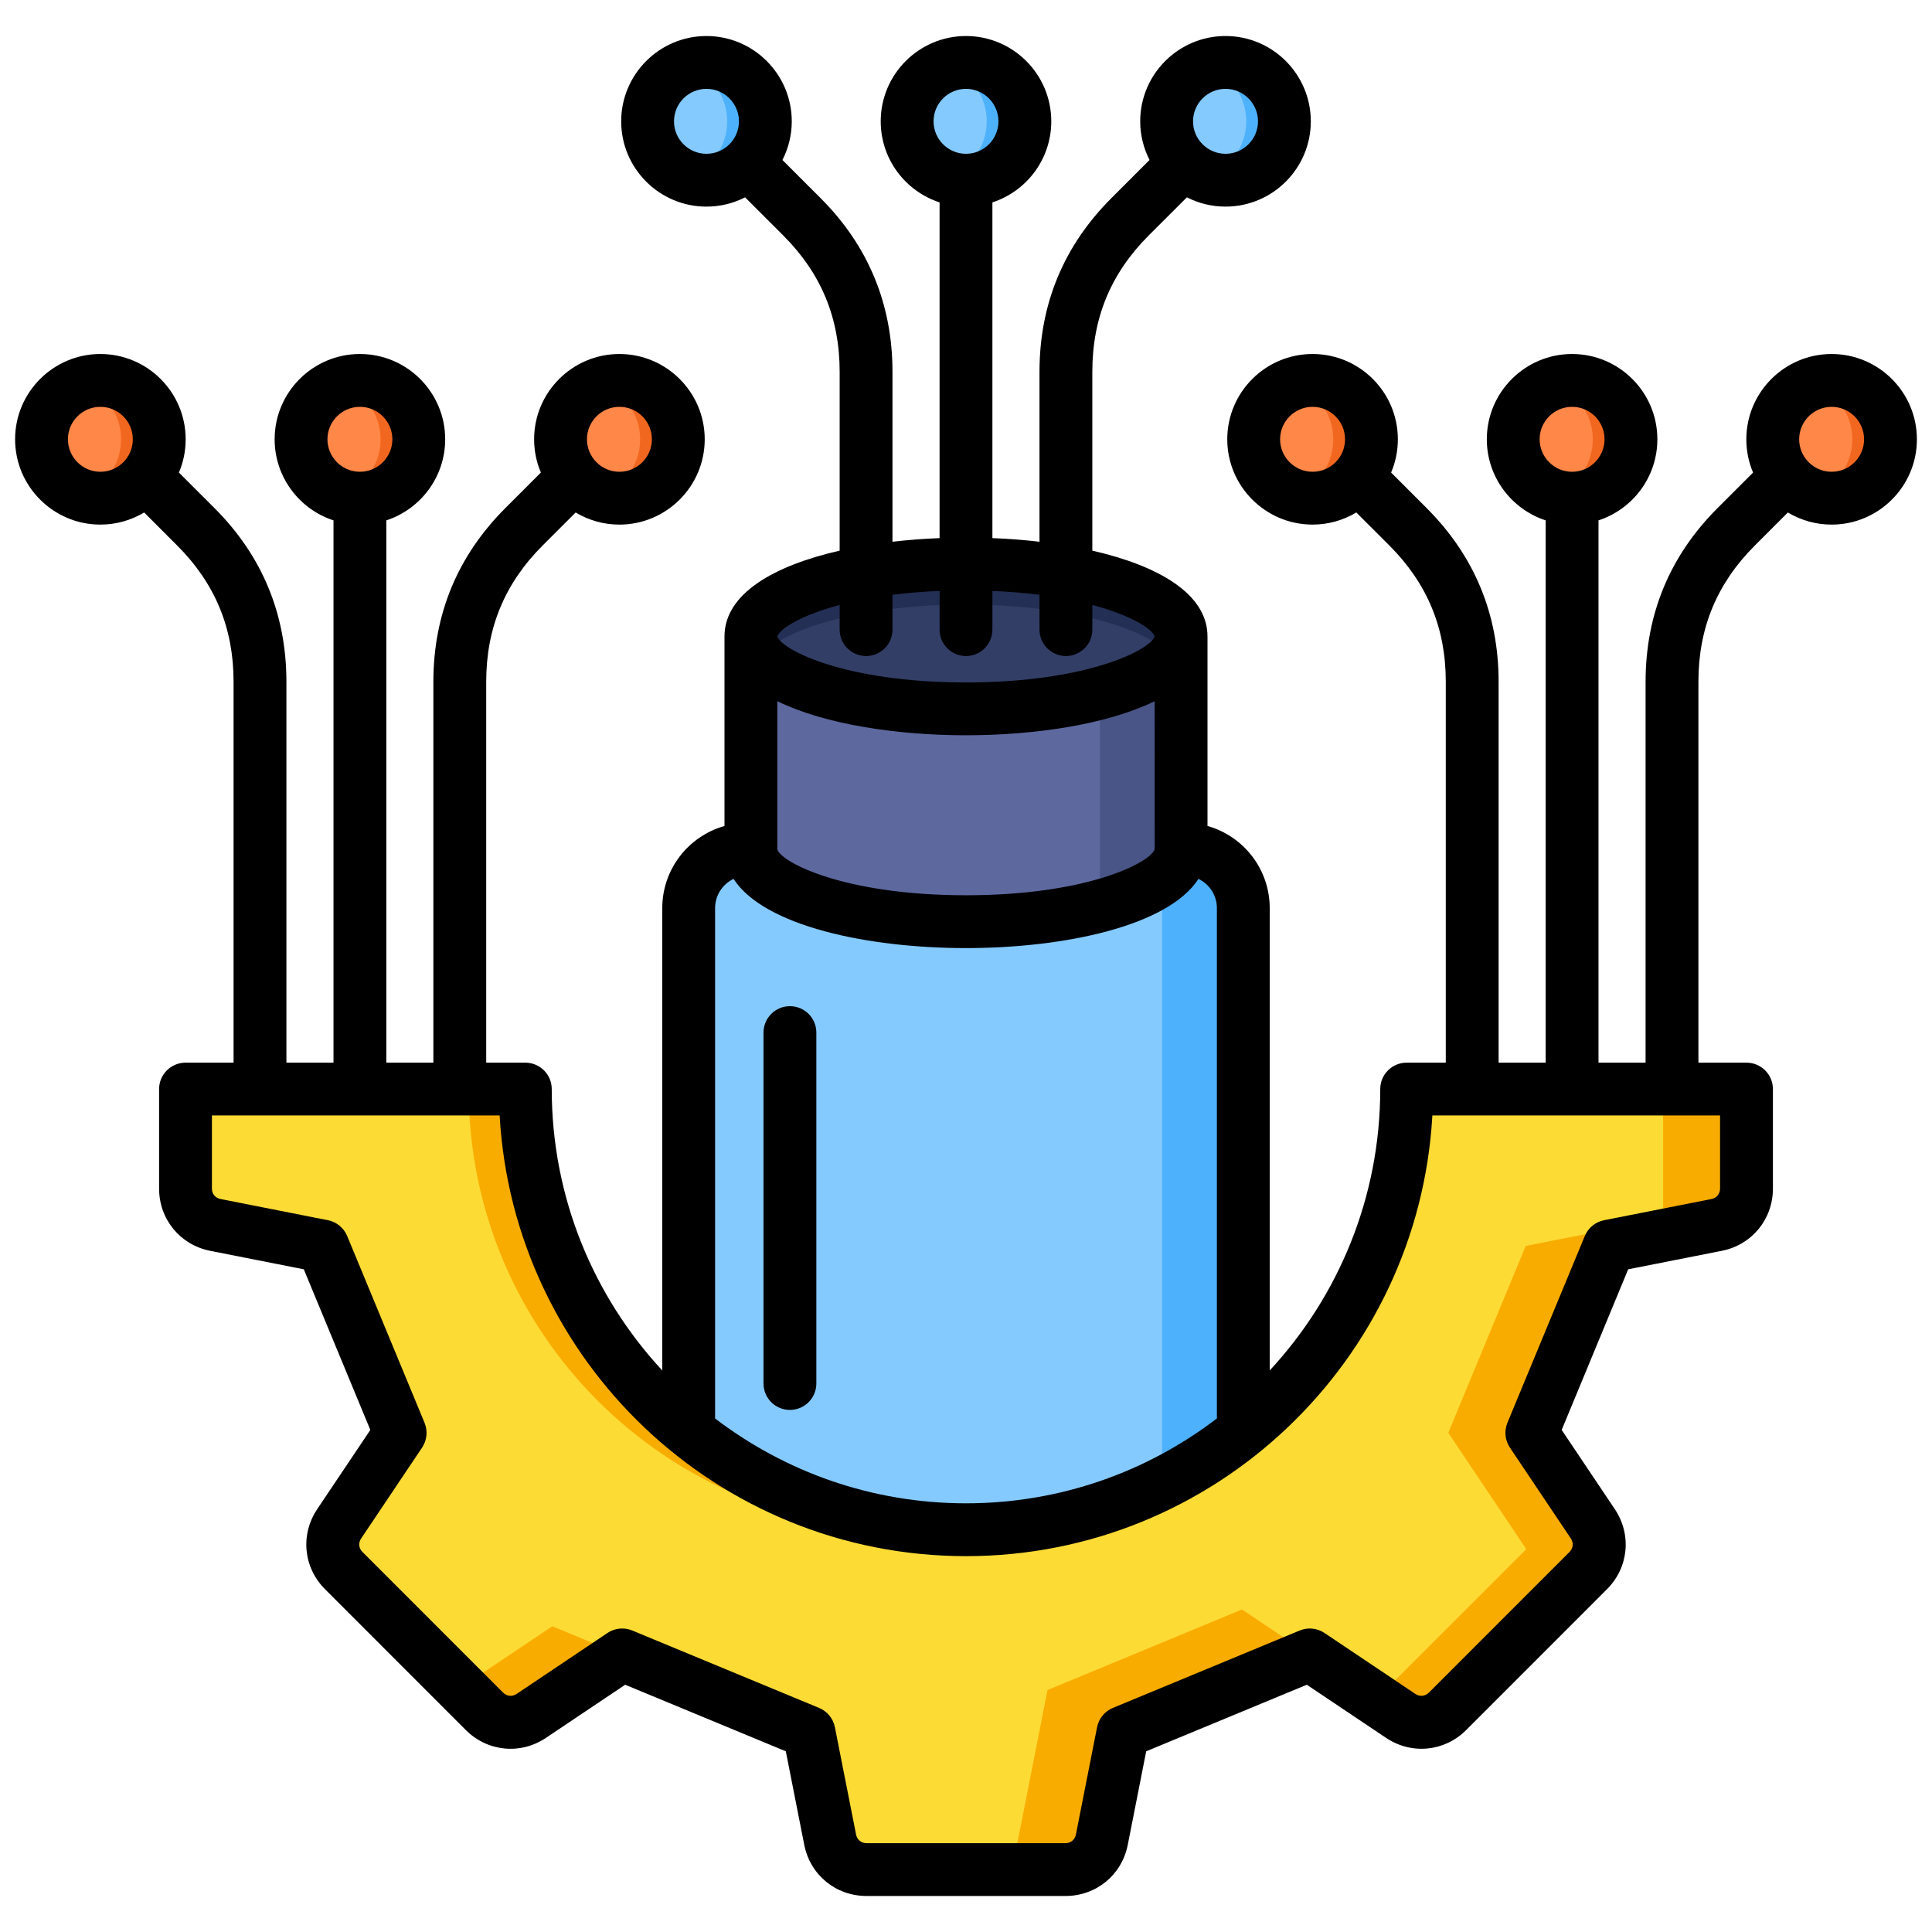 <svg id="Layer_1" viewBox="0 0 512 512" xmlns="http://www.w3.org/2000/svg" data-name="Layer 1"><path d="m198.09 225.055h115.787c8.579 0 15.599 7.02 15.599 15.599v187.201h-146.985v-187.201c0-8.579 7.019-15.599 15.599-15.599z" fill="#4eb1fc" fill-rule="evenodd"/><path d="m198.09 225.055h94.287c8.579 0 15.599 7.02 15.599 15.599v187.201h-125.484v-187.201c0-8.579 7.019-15.599 15.599-15.599z" fill="#85caff" fill-rule="evenodd"/><ellipse cx="255.983" cy="168.655" fill="#232f54" rx="57" ry="19.2"/><g fill-rule="evenodd"><path d="m310.716 174.03c-6.902 7.988-28.792 13.825-54.733 13.825s-47.831-5.837-54.733-13.825c6.902-7.988 28.792-13.825 54.733-13.825s47.831 5.837 54.733 13.825z" fill="#323e66"/><path d="m198.983 168.655v56.4c0 10.604 25.52 19.2 57 19.2s57-8.596 57-19.2v-56.4c0 10.604-25.52 19.2-57 19.2s-57-8.596-57-19.2z" fill="#495586"/><path d="m198.983 168.655v56.4c0 10.604 25.52 19.2 57 19.2 12.013 0 23.156-1.253 32.347-3.39 2.041-1.976 3.153-4.099 3.153-6.309v-50.879c-9.74 2.615-22.077 4.179-35.5 4.179-31.48 0-57-8.596-57-19.2z" fill="#5d689e"/><path d="m347.162 438.612 24.127 16.179c3.93 2.636 9.049 2.136 12.395-1.21l37.341-37.34c3.346-3.345 3.846-8.466 1.21-12.395l-16.179-24.128 20.521-49.535 28.497-5.618c4.642-.916 7.909-4.889 7.909-9.621v-26.404h-90.274v.127c.001 64.467-52.259 116.728-116.726 116.728s-116.728-52.261-116.728-116.728l.002-.127h-90.274v26.404c0 4.732 3.267 8.704 7.909 9.621l28.497 5.618 20.521 49.535-16.179 24.128c-2.636 3.929-2.136 9.05 1.21 12.395l37.341 37.34c3.346 3.345 8.465 3.845 12.395 1.21l24.127-16.179 49.535 20.522 5.619 28.497c.915 4.642 4.889 7.908 9.62 7.908h52.808c4.731 0 8.705-3.266 9.62-7.908l5.619-28.497 49.535-20.522z" fill="#f9ac00"/><path d="m347.162 438.612 17.508 11.741 39.814-39.813-20.67-30.823 20.522-49.534 36.406-7.178v-34.466h-68.033v.127c.001 64.467-52.259 116.728-116.726 116.728s-116.728-52.261-116.728-116.728l.002-.127h-90.274v26.404c0 4.732 3.267 8.706 7.908 9.621l28.498 5.619 20.523 49.534-16.18 24.127c-2.636 3.93-2.136 9.051 1.21 12.396l31.068 31.067 24.358-16.335 18.437 7.639 49.536 20.522 5.618 28.496c.915 4.643 4.889 7.909 9.62 7.909h38.629l9.398-47.662 51.534-21.351 18.022 12.086z" fill="#fcdb35"/><path d="m248.457 405.147c-60.959-3.879-109.203-54.541-109.203-116.48l.002-.127h-15.05v.127c-.001 64.467 52.259 116.728 116.727 116.728 2.529 0 5.036-.09 7.525-.248z" fill="#f9ac00"/></g><circle cx="485.381" cy="116.42" fill="#f2671f" r="15.602" transform="matrix(.987 -.159 .159 .987 -12.352 78.862)"/><path d="m480.331 131.187c-6.138-2.099-10.552-7.917-10.552-14.766s4.413-12.667 10.552-14.766c6.138 2.099 10.552 7.917 10.552 14.766s-4.414 12.667-10.552 14.766z" fill="#ff8748" fill-rule="evenodd"/><circle cx="416.605" cy="116.42" fill="#f2671f" r="15.602"/><path d="m411.555 131.187c-6.138-2.099-10.552-7.917-10.552-14.766s4.414-12.667 10.552-14.766c6.138 2.099 10.552 7.917 10.552 14.766s-4.414 12.667-10.552 14.766z" fill="#ff8748" fill-rule="evenodd"/><circle cx="347.829" cy="116.42" fill="#f2671f" r="15.602"/><path d="m342.779 131.187c-6.138-2.099-10.552-7.917-10.552-14.766s4.414-12.667 10.552-14.766c6.138 2.099 10.552 7.917 10.552 14.766s-4.414 12.667-10.552 14.766z" fill="#ff8748" fill-rule="evenodd"/><circle cx="164.137" cy="116.42" fill="#f2671f" r="15.602"/><path d="m159.086 131.187c-6.138-2.099-10.552-7.917-10.552-14.766s4.414-12.667 10.552-14.766c6.138 2.099 10.552 7.917 10.552 14.766s-4.414 12.667-10.552 14.766z" fill="#ff8748" fill-rule="evenodd"/><circle cx="95.361" cy="116.42" fill="#f2671f" r="15.602" transform="matrix(.379 -.925 .925 .379 -48.519 160.533)"/><path d="m90.311 131.187c-6.138-2.099-10.552-7.917-10.552-14.766s4.413-12.667 10.552-14.766c6.138 2.099 10.552 7.917 10.552 14.766s-4.414 12.667-10.552 14.766z" fill="#ff8748" fill-rule="evenodd"/><circle cx="26.585" cy="116.42" fill="#f2671f" r="15.602" transform="matrix(.379 -.925 .925 .379 -91.224 96.89)"/><path d="m21.535 131.187c-6.138-2.099-10.552-7.917-10.552-14.766s4.413-12.667 10.552-14.766c6.138 2.099 10.552 7.917 10.552 14.766s-4.414 12.667-10.552 14.766z" fill="#ff8748" fill-rule="evenodd"/><circle cx="324.759" cy="32.153" fill="#4eb1fc" r="15.602" transform="matrix(.974 -.228 .228 .974 1.233 74.968)"/><path d="m319.709 46.92c-6.138-2.099-10.552-7.917-10.552-14.766s4.413-12.667 10.552-14.766c6.138 2.099 10.552 7.917 10.552 14.766s-4.414 12.667-10.552 14.766z" fill="#85caff" fill-rule="evenodd"/><circle cx="255.983" cy="32.153" fill="#4eb1fc" r="15.602"/><path d="m250.933 46.92c-6.138-2.099-10.552-7.917-10.552-14.766s4.414-12.667 10.552-14.766c6.138 2.099 10.552 7.917 10.552 14.766s-4.414 12.667-10.552 14.766z" fill="#85caff" fill-rule="evenodd"/><circle cx="187.207" cy="32.153" fill="#4eb1fc" r="15.602" transform="matrix(.707 -.707 .707 .707 32.096 141.793)"/><path d="m182.157 46.92c-6.138-2.099-10.552-7.917-10.552-14.766s4.413-12.667 10.552-14.766c6.138 2.099 10.552 7.917 10.552 14.766s-4.414 12.667-10.552 14.766z" fill="#85caff" fill-rule="evenodd"/><path d="m493.999 116.414c0-4.739-3.861-8.599-8.599-8.599s-8.604 3.86-8.604 8.599 3.851 8.61 8.604 8.61 8.599-3.859 8.599-8.61zm-38.16 179.2h-76.248c-3.654 65.01-57.691 116.781-123.591 116.781s-119.942-51.771-123.59-116.781h-76.249v19.371c0 1.39.906 2.5 2.265 2.76l28.462 5.621c2.299.45 4.222 2.02 5.119 4.189l20.5 49.49c.901 2.159.651 4.63-.646 6.58l-16.162 24.1c-.771 1.149-.631 2.58.352 3.549l37.288 37.301c.978.97 2.41 1.109 3.562.339l24.09-16.16c1.166-.779 2.526-1.178 3.899-1.178.906 0 1.817.169 2.675.529l49.502 20.51c2.159.891 3.731 2.811 4.188 5.11l5.615 28.461c.265 1.359 1.374 2.27 2.757 2.27h52.741c1.378 0 2.487-.911 2.757-2.27l5.61-28.461c.463-2.299 2.029-4.22 4.189-5.11l49.502-20.51c2.159-.9 4.632-.649 6.579.65l24.09 16.16c1.152.77 2.579.631 3.562-.339l37.288-37.301c.978-.969 1.123-2.4.352-3.549l-16.161-24.1c-1.296-1.95-1.547-4.421-.651-6.58l20.504-49.49c.897-2.169 2.815-3.739 5.119-4.189l28.457-5.611c1.359-.269 2.27-1.38 2.27-2.769v-19.371zm-266.331-54.96c0-3.41 2-6.349 4.883-7.741 8.117 12.542 35.688 18.341 61.61 18.341s53.488-5.799 61.61-18.341c2.882 1.391 4.878 4.331 4.878 7.741v135.251c-18.461 14.11-41.51 22.489-66.488 22.489s-48.022-8.379-66.492-22.489v-135.25zm16.499-71.999c1.003 3.419 17.584 12.199 49.993 12.199s48.991-8.779 49.989-12.199c-.559-1.93-6.049-5.551-16.509-8.341v6.541c0 3.859-3.142 7-6.999 7s-7.003-3.141-7.003-7v-9.23c-3.798-.48-7.968-.842-12.479-1.02v10.25c0 3.859-3.128 7-6.999 7s-6.999-3.141-6.999-7v-10.25c-4.511.179-8.671.54-12.484 1.02v9.23c0 3.859-3.128 7-6.999 7s-6.999-3.141-6.999-7v-6.541c-10.459 2.79-15.949 6.411-16.513 8.341zm41.394-136.499c0 4.739 3.856 8.599 8.599 8.599s8.599-3.859 8.599-8.599-3.861-8.609-8.599-8.609-8.599 3.858-8.599 8.609zm58.597 153.668c-12.518 6.13-31.668 9.03-49.998 9.03s-37.48-2.899-50.003-9.03v39.231c.795 3.31 17.381 12.198 50.003 12.198s49.208-8.889 50.008-12.268zm-270.799-69.41c0-4.739-3.851-8.599-8.599-8.599s-8.599 3.86-8.599 8.599 3.856 8.61 8.599 8.61 8.599-3.859 8.599-8.61zm51.579 0c0 4.751 3.861 8.61 8.599 8.61s8.604-3.859 8.604-8.61-3.861-8.599-8.604-8.599-8.599 3.86-8.599 8.599zm68.772 0c0 4.751 3.856 8.61 8.599 8.61s8.609-3.859 8.609-8.61-3.856-8.599-8.609-8.599-8.599 3.86-8.599 8.599zm31.668-75.659c4.753 0 8.613-3.859 8.613-8.599s-3.861-8.609-8.613-8.609-8.599 3.858-8.599 8.609 3.861 8.599 8.599 8.599zm128.951-8.599c0 4.739 3.861 8.599 8.608 8.599s8.604-3.859 8.604-8.599-3.861-8.609-8.604-8.609-8.608 3.858-8.608 8.609zm40.281 84.258c0-4.739-3.861-8.599-8.599-8.599s-8.613 3.86-8.613 8.599 3.861 8.61 8.613 8.61 8.599-3.859 8.599-8.61zm51.569 0c0 4.751 3.861 8.61 8.599 8.61s8.599-3.859 8.599-8.61-3.846-8.599-8.599-8.599-8.599 3.86-8.599 8.599zm99.982 0c0 12.47-10.141 22.611-22.601 22.611-4.241 0-8.199-1.18-11.602-3.21l-8.739 8.74c-10.069 10.069-14.961 21.88-14.961 36.12v100.94h12.739c3.861 0 7.004 3.139 7.004 6.999v26.371c0 8.139-5.582 14.93-13.573 16.499l-24.78 4.892-17.627 42.568 14.07 20.981c4.531 6.759 3.678 15.499-2.082 21.249l-37.288 37.301c-5.75 5.75-14.503 6.599-21.261 2.069l-20.981-14.07-42.566 17.64-4.883 24.78c-1.581 7.981-8.358 13.56-16.499 13.56h-52.741c-8.141 0-14.923-5.579-16.499-13.56l-4.883-24.78-42.57-17.64-20.986 14.07c-6.762 4.539-15.501 3.681-21.252-2.069l-37.288-37.301c-5.76-5.75-6.613-14.49-2.082-21.249l14.069-20.981-17.631-42.568-24.789-4.892c-7.977-1.568-13.559-8.359-13.559-16.499v-26.371c0-3.86 3.143-6.999 6.999-6.999h12.739v-100.94c0-14.24-4.887-26.05-14.957-36.12l-8.739-8.74c-3.403 2.03-7.36 3.21-11.602 3.21-12.46 0-22.601-10.141-22.601-22.611s10.141-22.6 22.601-22.6 22.601 10.141 22.601 22.6c0 3.131-.631 6.11-1.793 8.821l9.433 9.42c12.648 12.649 19.058 28.129 19.058 46.02v100.94h12.479v-143.71c-9.047-2.95-15.598-11.47-15.598-21.491 0-12.459 10.137-22.6 22.596-22.6s22.601 10.141 22.601 22.6c0 10.02-6.56 18.54-15.598 21.491v143.711h12.469v-100.94c0-17.891 6.42-33.371 19.068-46.02l9.418-9.42c-1.147-2.711-1.788-5.69-1.788-8.821 0-12.459 10.141-22.6 22.601-22.6s22.611 10.141 22.611 22.6-10.141 22.611-22.611 22.611c-4.232 0-8.199-1.18-11.592-3.21l-8.749 8.74c-10.059 10.069-14.956 21.88-14.956 36.12v100.94h10.368c3.87 0 6.998 3.139 6.998 6.999 0 28.771 11.12 54.98 29.292 74.571v-122.531c0-10.35 6.989-19.09 16.489-21.76v-50.239c0-11.319 13.12-18.761 30.52-22.729v-47.421c0-14.231-4.892-26.049-14.961-36.12l-10.098-10.089c-3.07 1.57-6.55 2.46-10.242 2.46-12.46 0-22.596-10.141-22.596-22.599s10.136-22.611 22.596-22.611 22.611 10.142 22.611 22.611c0 3.679-.901 7.158-2.473 10.239l10.103 10.1c12.648 12.64 19.058 28.131 19.058 46.01v45.06c4.102-.48 8.29-.8 12.484-.96v-88.971c-9.052-2.951-15.602-11.461-15.602-21.479 0-12.469 10.141-22.611 22.601-22.611s22.601 10.142 22.601 22.611c0 10.018-6.55 18.529-15.602 21.479v88.969c4.198.16 8.382.48 12.479.96v-45.06c0-17.879 6.411-33.37 19.063-46.01l10.098-10.1c-1.566-3.08-2.473-6.56-2.473-10.239 0-12.469 10.141-22.611 22.611-22.611s22.601 10.142 22.601 22.611-10.137 22.599-22.601 22.599c-3.687 0-7.167-.89-10.238-2.46l-10.103 10.089c-10.069 10.072-14.957 21.89-14.957 36.12v47.421c17.4 3.969 30.521 11.41 30.521 22.729v50.239c9.5 2.67 16.489 11.41 16.489 21.76v122.531c18.171-19.6 29.291-45.8 29.291-74.571 0-3.86 3.128-6.999 6.999-6.999h10.368v-100.94c0-14.24-4.897-26.05-14.957-36.12l-8.753-8.74c-3.388 2.03-7.36 3.21-11.587 3.21-12.469 0-22.611-10.141-22.611-22.611s10.141-22.6 22.611-22.6 22.596 10.141 22.596 22.6c0 3.131-.636 6.11-1.788 8.821l9.423 9.42c12.648 12.649 19.068 28.129 19.068 46.02v100.94h12.47v-143.709c-9.038-2.95-15.598-11.47-15.598-21.491 0-12.459 10.136-22.6 22.596-22.6s22.601 10.141 22.601 22.6c0 10.02-6.55 18.54-15.598 21.491v143.711h12.479v-100.94c0-17.891 6.406-33.371 19.058-46.02l9.428-9.42c-1.157-2.711-1.788-5.69-1.788-8.821 0-12.459 10.141-22.6 22.601-22.6s22.601 10.141 22.601 22.6zm-305.663 250.23v-92.999c0-3.871 3.133-7 6.999-7s7.004 3.129 7.004 7v92.999c0 3.871-3.143 7-7.004 7s-6.999-3.129-6.999-7z" fill-rule="evenodd"/></svg>